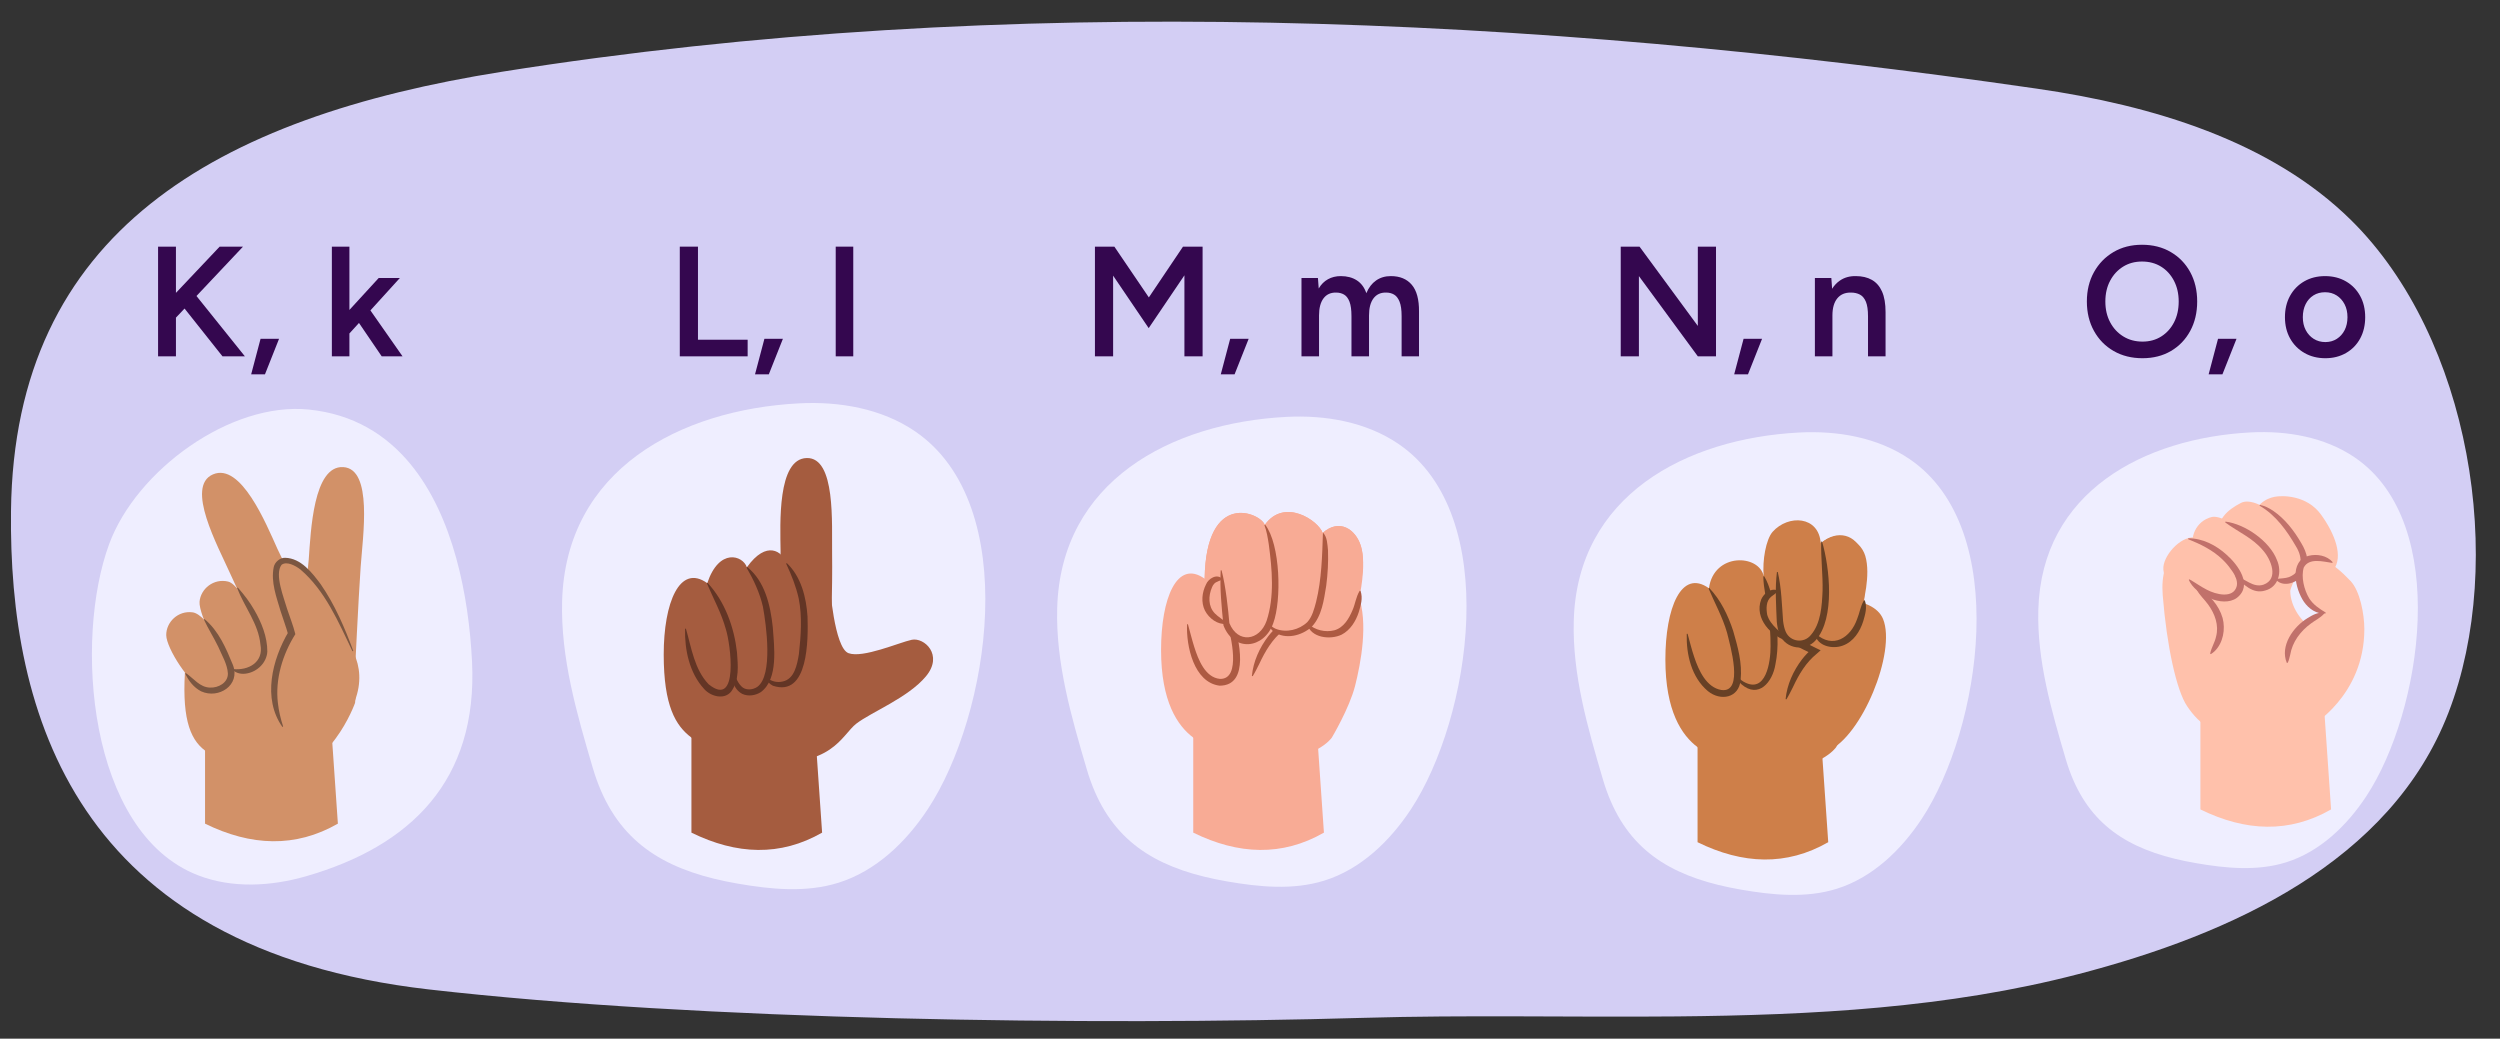 <?xml version="1.0" encoding="UTF-8"?><svg id="uuid-ab9c2476-14c6-4100-8049-709d87e5bb6c" xmlns="http://www.w3.org/2000/svg" width="760" height="315.753" viewBox="0 0 760 315.753"><rect x="0" y="0" width="760" height="315.753" fill="#333333" stroke="none"/><defs><style>.uuid-840292d2-4118-4558-9d66-3bc581ba7de0{fill:#f8ab95;}.uuid-c7387d60-98c8-40b8-8f31-97fb8d3c23b8{fill:#ce7f49;}.uuid-00a200c7-91a4-402c-a4dc-ed1394ed3741{fill:#674025;}.uuid-4849b779-40db-4892-a4dc-a03e05736df1{fill:#a55c3f;}.uuid-3db66fb8-89bc-44a8-a7a1-0ebf1bc89e12{fill:#34074f;}.uuid-f1591c42-7c69-493f-9f15-8d133e201792{fill:#d29168;}.uuid-fc8f634f-c4fd-4c5a-afc8-534f88dd4cf0{fill:#efeeff;}.uuid-bd4b4958-736e-421c-a46d-1f89373878f4{fill:#633525;}.uuid-fd743995-3050-454e-8d26-433de316dd57{fill:#ad5a42;}.uuid-42826ecf-92ef-4758-96d8-47dfc9c0389e{fill:#c1716b;}.uuid-27599c7d-d8bf-4558-b315-8062d0e9a73b{fill:#7b5641;}.uuid-be391410-ebb0-42d6-b005-df2c1b523ffc{fill:#d3cef4;}.uuid-86af3736-5521-43f7-97a1-bfd700677418{fill:#ffc1ab;}</style></defs><path class="uuid-be391410-ebb0-42d6-b005-df2c1b523ffc" d="M509.449,308.993c-31.694.287-63.569-.488-94.945.431-82.516,2.417-201.694.809-284.189-8.644C22.635,288.443,2.631,216.525,3.344,155.291c.987-84.72,62.34-119.682,149.251-133.48C306.44-2.615,465.901,4.743,619.226,26.955c35.12,5.088,71.055,15.854,95.517,39.981,36.191,35.696,47.398,103.678,29.593,149.708-17.573,45.429-65.939,67.357-112.556,79.497-39.433,10.269-80.725,12.476-122.33,12.853Z"/><path class="uuid-fc8f634f-c4fd-4c5a-afc8-534f88dd4cf0" d="M124.786,141.089c-7.351-8.925-17.365-15.204-30.89-16.583-23.84-2.431-52.43,18.473-60.698,40.856-10.727,29.047-6.574,87.641,26.94,100.703,10.431,4.065,22.228,3.396,32.983.293,31.487-9.085,52.191-28.875,50.377-65.242-.995-19.934-5.645-44.161-18.712-60.026Z"/><path class="uuid-fc8f634f-c4fd-4c5a-afc8-534f88dd4cf0" d="M182.729,240.45c7.498,17.26,21.483,24.693,41.548,28.173,10.142,1.759,20.754,2.803,30.58-.26,11.462-3.573,20.645-12.43,27.246-22.461,18.749-28.493,28.864-92.392-3.888-114.753-10.194-6.96-23.033-9.179-35.359-8.529-36.085,1.904-70.888,20.075-71.972,60.164-.466,17.214,4.44,34.068,9.299,50.588.743,2.527,1.592,4.882,2.546,7.078Z"/><path class="uuid-fc8f634f-c4fd-4c5a-afc8-534f88dd4cf0" d="M332.841,240.702c7.252,16.693,20.778,23.883,40.184,27.248,9.809,1.701,20.072,2.711,29.577-.251,11.086-3.456,19.967-12.022,26.352-21.724,18.134-27.558,27.917-89.359-3.761-110.987-9.859-6.731-22.277-8.878-34.198-8.249-34.901,1.842-68.561,19.416-69.61,58.189-.45,16.649,4.294,32.95,8.994,48.928.719,2.444,1.54,4.722,2.463,6.846Z"/><path class="uuid-fc8f634f-c4fd-4c5a-afc8-534f88dd4cf0" d="M489.698,243.631c7.136,16.427,20.447,23.502,39.543,26.813,9.652,1.674,19.752,2.668,29.105-.247,10.909-3.4,19.649-11.83,25.931-21.377,17.844-27.118,27.471-87.934-3.701-109.217-9.702-6.624-21.921-8.737-33.653-8.118-34.344,1.812-67.468,19.106-68.5,57.261-.443,16.383,4.226,32.424,8.851,48.147.707,2.405,1.515,4.646,2.423,6.737Z"/><path class="uuid-fc8f634f-c4fd-4c5a-afc8-534f88dd4cf0" d="M630.272,237.12c6.724,15.478,19.266,22.144,37.259,25.264,9.095,1.577,18.611,2.514,27.424-.233,10.279-3.204,18.514-11.147,24.433-20.142,16.814-25.552,25.884-82.854-3.487-102.907-9.142-6.241-20.655-8.232-31.709-7.649-32.36,1.708-63.57,18.002-64.543,53.953-.418,15.437,3.981,30.551,8.339,45.366.666,2.266,1.428,4.378,2.283,6.347Z"/><path class="uuid-3db66fb8-89bc-44a8-a7a1-0ebf1bc89e12" d="M48.054,108.326v-33.348h5.431v14.054l13.292-14.054h7.098l-14.149,15.006,14.721,18.342h-6.812l-11.529-14.53-2.62,2.764v11.767h-5.431Z"/><path class="uuid-3db66fb8-89bc-44a8-a7a1-0ebf1bc89e12" d="M76.353,113.805l2.858-10.814h5.622l-4.288,10.814h-4.192Z"/><path class="uuid-3db66fb8-89bc-44a8-a7a1-0ebf1bc89e12" d="M100.886,108.326v-33.348h5.336v19.246l8.909-9.719h6.431l-8.956,9.861,9.766,13.959h-6.336l-6.908-10.147-2.906,3.192v6.955h-5.336Z"/><path class="uuid-3db66fb8-89bc-44a8-a7a1-0ebf1bc89e12" d="M206.656,108.327v-33.348h5.526v28.298h15.102v5.05h-20.628Z"/><path class="uuid-3db66fb8-89bc-44a8-a7a1-0ebf1bc89e12" d="M229.523,113.806l2.858-10.814h5.622l-4.288,10.814h-4.192Z"/><path class="uuid-3db66fb8-89bc-44a8-a7a1-0ebf1bc89e12" d="M254.057,108.327v-33.348h5.336v33.348h-5.336Z"/><path class="uuid-3db66fb8-89bc-44a8-a7a1-0ebf1bc89e12" d="M332.861,108.327v-33.348h5.907l10.48,15.435,10.386-15.435h5.955v33.348h-5.526v-24.63l-10.861,16.055-10.814-15.959v24.534h-5.526Z"/><path class="uuid-3db66fb8-89bc-44a8-a7a1-0ebf1bc89e12" d="M371.116,113.806l2.858-10.814h5.621l-4.287,10.814h-4.192Z"/><path class="uuid-3db66fb8-89bc-44a8-a7a1-0ebf1bc89e12" d="M395.65,108.327v-23.82h5.002l.238,3.192c.729-1.239,1.667-2.175,2.811-2.811s2.445-.953,3.906-.953c1.906,0,3.525.429,4.859,1.286s2.303,2.16,2.906,3.906c.698-1.683,1.683-2.969,2.953-3.858,1.271-.889,2.764-1.334,4.479-1.334,2.763,0,4.891.881,6.384,2.644,1.492,1.763,2.223,4.471,2.191,8.123v13.625h-5.288v-12.196c0-1.905-.207-3.374-.619-4.406-.413-1.031-.97-1.755-1.667-2.168-.699-.412-1.51-.619-2.43-.619-1.652-.031-2.931.557-3.836,1.763-.904,1.208-1.357,2.938-1.357,5.193v12.434h-5.336v-12.196c0-1.905-.198-3.374-.595-4.406-.397-1.031-.945-1.755-1.644-2.168-.699-.412-1.509-.619-2.43-.619-1.652-.031-2.93.557-3.835,1.763-.905,1.208-1.358,2.938-1.358,5.193v12.434h-5.335Z"/><path class="uuid-3db66fb8-89bc-44a8-a7a1-0ebf1bc89e12" d="M492.701,108.326v-33.348h5.717l17.722,24.105v-24.105h5.526v33.348h-5.526l-17.912-24.391v24.391h-5.526Z"/><path class="uuid-3db66fb8-89bc-44a8-a7a1-0ebf1bc89e12" d="M527.192,113.805l2.858-10.814h5.621l-4.287,10.814h-4.192Z"/><path class="uuid-3db66fb8-89bc-44a8-a7a1-0ebf1bc89e12" d="M551.726,108.326v-23.82h5.002l.238,3.287c.635-1.016,1.412-1.84,2.334-2.477,1.365-.953,2.985-1.412,4.859-1.381,1.905,0,3.533.381,4.883,1.143s2.382,1.945,3.097,3.549c.715,1.605,1.072,3.693,1.072,6.266v13.434h-5.336v-12.195c0-1.906-.214-3.375-.643-4.406-.43-1.031-1.033-1.756-1.811-2.168-.779-.412-1.691-.619-2.739-.619-1.779-.031-3.161.557-4.145,1.762-.985,1.209-1.478,2.939-1.478,5.193v12.434h-5.335Z"/><path class="uuid-3db66fb8-89bc-44a8-a7a1-0ebf1bc89e12" d="M651.32,108.898c-3.304,0-6.226-.729-8.767-2.191-2.541-1.46-4.533-3.493-5.979-6.098-1.445-2.604-2.167-5.59-2.167-8.956s.722-6.344,2.167-8.933c1.445-2.588,3.422-4.621,5.932-6.098,2.508-1.478,5.398-2.216,8.67-2.216,3.303,0,6.217.738,8.742,2.216,2.525,1.477,4.494,3.51,5.907,6.098,1.413,2.589,2.12,5.566,2.12,8.933s-.707,6.353-2.12,8.956c-1.413,2.604-3.366,4.638-5.859,6.098-2.494,1.462-5.376,2.191-8.646,2.191ZM651.32,103.848c2.159,0,4.064-.523,5.717-1.571,1.65-1.049,2.945-2.485,3.882-4.312s1.406-3.931,1.406-6.312c0-2.351-.477-4.446-1.43-6.289-.953-1.841-2.263-3.278-3.931-4.311-1.667-1.032-3.597-1.549-5.788-1.549-2.16,0-4.073.517-5.74,1.549-1.668,1.032-2.985,2.461-3.954,4.287-.97,1.827-1.453,3.931-1.453,6.312s.483,4.486,1.453,6.312c.969,1.826,2.302,3.263,4.002,4.312,1.698,1.048,3.645,1.571,5.836,1.571Z"/><path class="uuid-3db66fb8-89bc-44a8-a7a1-0ebf1bc89e12" d="M671.423,113.805l2.858-10.814h5.621l-4.287,10.814h-4.192Z"/><path class="uuid-3db66fb8-89bc-44a8-a7a1-0ebf1bc89e12" d="M706.915,108.898c-2.382,0-4.502-.532-6.36-1.596-1.857-1.063-3.311-2.532-4.359-4.406-1.048-1.874-1.571-4.033-1.571-6.479s.516-4.604,1.548-6.479,2.469-3.343,4.312-4.407c1.842-1.063,3.954-1.596,6.336-1.596s4.494.532,6.336,1.596c1.842,1.064,3.279,2.533,4.312,4.407s1.549,4.033,1.549,6.479-.509,4.605-1.524,6.479c-1.018,1.874-2.446,3.343-4.288,4.406s-3.938,1.596-6.288,1.596ZM706.915,103.991c1.302,0,2.461-.325,3.478-.977,1.016-.651,1.811-1.54,2.382-2.668.571-1.127.857-2.438.857-3.931s-.294-2.803-.881-3.93c-.588-1.127-1.39-2.017-2.406-2.668s-2.191-.977-3.525-.977-2.509.317-3.525.952c-1.017.636-1.811,1.524-2.382,2.668s-.857,2.462-.857,3.954.293,2.804.881,3.931c.588,1.128,1.397,2.017,2.43,2.668s2.216.977,3.55.977Z"/><path class="uuid-4849b779-40db-4892-a4dc-a03e05736df1" d="M230.66,231.453c-13.173-1.358-15.65-3.612-20.465-7.223-4.815-3.612-8.427-9.631-8.427-25.281s4.815-27.689,13.242-21.669c3.612-10.835,10.835-8.427,12.039-4.815,6.019-8.427,10.835-4.815,12.039-1.204,10.835-9.631,13.16,6.451,13.16,6.451,0,0,1.354,19.225,5.686,20.849,4.332,1.625,15.434-3.249,19.225-4.062s9.748,4.603,4.332,11.102c-5.415,6.499-16.517,10.831-21.12,14.351-4.603,3.52-7.311,13.809-29.71,11.501Z"/><path class="uuid-4849b779-40db-4892-a4dc-a03e05736df1" d="M210.195,219.414v33.708c13.732,6.74,27.014,7.282,39.727,0l-2.408-34.912-37.319,1.204Z"/><path class="uuid-bd4b4958-736e-421c-a46d-1f89373878f4" d="M215.118,177.205c5.296,5.73,8.065,13.479,8.935,21.154.273,3.949.772,8.384-1.781,11.886-2.163,2.651-6.296,1.405-8.207-.784-4.513-4.896-5.96-11.985-5.807-18.324,0,0,.261-.028.261-.028,1.69,5.849,2.587,12.433,6.932,16.93,9.302,7.471,6.613-12.475,5.197-16.789-1.321-4.849-3.779-9.243-5.746-13.896,0,0,.216-.149.216-.149h0Z"/><path class="uuid-4849b779-40db-4892-a4dc-a03e05736df1" d="M252.597,195.229s.503-17.422.365-26.692c-.138-9.27,1.169-29.571-7.755-29.295-8.925.276-8.018,19.938-7.907,28.352.108,8.128-1.652,23.593-1.048,23.86s16.345,3.775,16.345,3.775Z"/><path class="uuid-bd4b4958-736e-421c-a46d-1f89373878f4" d="M227.141,172.371c5.408,4.306,7.086,11.727,7.778,18.264.414,5.906,1.799,15.746-3.612,19.759-1.679,1.055-3.815,1.387-5.641.557-2.857-1.466-3.512-5.08-3.14-7.945,0,0,.262-.005.262-.005.518,1.97,1.145,4.172,2.543,5.601,1.273,1.371,3.479,1.17,4.902.197,4.834-3.496,2.7-18.876,1.694-24.364-.977-4.228-2.788-8.109-4.97-11.878,0,0,.185-.186.185-.186h0Z"/><path class="uuid-bd4b4958-736e-421c-a46d-1f89373878f4" d="M239.189,171.178c4.376,4.149,5.916,10.432,6.301,16.264.199,6.733.373,24.643-10.534,21.02-.979-.507-1.758-1.31-2.132-2.291l.218-.145c1.562,1.156,3.241,1.545,4.847,1.16,3.635-.717,4.437-5.115,4.975-8.33.611-5.547,1.042-11.447-.053-16.891-.805-3.662-2.188-7.129-3.825-10.621l.203-.166h0Z"/><path class="uuid-840292d2-4118-4558-9d66-3bc581ba7de0" d="M383.212,231.453c-13.242,0-15.65-3.612-20.465-7.223s-9.781-10.985-9.781-26.635,4.815-27.689,13.242-21.669c.412-27.187,17.079-19.967,18.283-16.356,6.019-8.427,16.396-1.175,17.6,2.437,5.061-4.499,10.081-1.119,11.643,4.062,1.782,5.91-.812,14.892-.812,14.892,3.12,8.299.762,20.654-.959,27.478s-7.082,15.791-7.082,15.791c0,0-4.815,7.223-21.669,7.223Z"/><path class="uuid-840292d2-4118-4558-9d66-3bc581ba7de0" d="M362.746,219.414v33.708c13.732,6.74,27.014,7.282,39.727,0l-2.408-34.912-37.319,1.204Z"/><path class="uuid-fd743995-3050-454e-8d26-433de316dd57" d="M367.728,175.851c3.397,3.568,5.573,8.039,7.156,12.706,1.701,5.544,5.274,19.895-4.129,19.889-7.836-.974-10.197-12.142-9.886-18.663,0,0,.261-.028.261-.028.657,2.342,1.203,4.661,1.92,6.904,1.225,3.879,3.347,9.314,7.81,9.723,6.663.186,3.229-13.364,2.179-17.251-1.356-4.561-3.671-8.719-5.526-13.131,0,0,.216-.149.216-.149h0Z"/><path class="uuid-840292d2-4118-4558-9d66-3bc581ba7de0" d="M375.513,189.371c3.765.753,24.733-1.965,20.672-11.983-3-7.401-14.302-4.968-23.495-1.852-6.132,2.078-7.656,6.734-4.894,10.259,2.156,2.752,3.953,2.824,7.718,3.576Z"/><path class="uuid-fd743995-3050-454e-8d26-433de316dd57" d="M380.57,205.482c.43-4.41,2.332-8.599,5.018-12.12.922-1.187,1.979-2.266,3.084-3.245l.326,1.762c-2.434-.933-4.753-1.992-6.994-3.38-1.642-1.036-3.57-2.519-4.293-4.452-3.286-7.754,4.132-11.547,10.843-9.523,0,0-.015.262-.015.262-3.383.726-7.535.566-9.249,3.756-.824,1.831-.058,4.509,1.143,5.998,2.488,2.483,6.029,4.036,9.287,5.384,0,0,1.611.632,1.611.632l-1.285,1.13c-3.291,2.671-5.419,6.268-7.194,10.066-.647,1.264-1.258,2.556-2.033,3.811l-.249-.081h0Z"/><path class="uuid-840292d2-4118-4558-9d66-3bc581ba7de0" d="M413.735,166.069c-1.562-5.181-6.582-8.56-11.643-4.062-1.204-3.612-11.581-10.864-17.6-2.437-1.204-3.612-17.871-10.831-18.283,16.356l5.507,2.476,1.114,11.368c2.456,6.354,9.766,7.167,13.016-.144.529-1.189,0,0,0,0,.812,2.978,5.957,4.332,10.831,0,.812,3.52,7.218,4.106,10.289,2.166,5.145-3.249,6.228-10.019,6.228-10.019,0,0,2.324-9.794.542-15.705Z"/><path class="uuid-fd743995-3050-454e-8d26-433de316dd57" d="M371.354,173.367c1.311,4.968,2.012,11.986,2.375,16.056,2.568,6.292,9.143,5.422,11.312-.673,2.446-7.408,1.684-15.685.658-23.341-.311-1.952-.606-3.91-1.317-5.767l.22-.142c4.648,5.991,5.065,22.971,2.44,30.039-2.849,7.832-11.995,8.723-15.111.58-.557-5.535-1.138-11.098-.837-16.725,0,0,.261-.025.261-.025h0Z"/><path class="uuid-fd743995-3050-454e-8d26-433de316dd57" d="M402.175,161.907c1.345,1.399,1.331,3.533,1.533,5.336.131,3.63-.064,7.25-.54,10.85-.72,4.289-1.273,9.122-4.412,12.463-3.018,2.71-7.957,3.991-11.486,1.522-.789-.567-1.473-1.439-1.553-2.417l.253-.069c.413.766,1.108,1.234,1.845,1.56,3.227,1.289,7.126.334,9.611-2.033,1.511-1.679,2.072-3.943,2.667-6.166,1.699-6.787,1.855-14.218,2.081-21.047h0Z"/><path class="uuid-fd743995-3050-454e-8d26-433de316dd57" d="M413.595,179.615c.796,2.253.07,4.424-.551,6.54-.898,2.721-2.537,5.383-5.168,6.77-3.459,1.674-9.401,1.016-10.504-3.24,0,0,.235-.117.235-.117,2.139,2.015,5.272,2.742,8.06,2.035,2.825-.82,4.38-3.474,5.51-6.137.83-1.873.997-3.892,2.158-5.866l.262.016h0Z"/><path class="uuid-fd743995-3050-454e-8d26-433de316dd57" d="M371.496,176.249c-1.569.653-2.406.717-3.035,2.268-1.143,2.614-1.222,5.821.857,7.965,1.006,1.047,2.322,1.729,3.601,2.953l-.083.249c-2.728.252-5.283-1.687-6.531-4.061-1.252-2.515-.889-5.574.332-7.979.702-1.744,3.336-3.395,4.94-1.645,0,0-.082.249-.082.249h0Z"/><path class="uuid-86af3736-5521-43f7-97a1-bfd700677418" d="M685.96,222.723c-11.858,2.342-17.365-2.482-21.129-8.129-3.156-4.733-6.122-18.042-7.362-33.622-2.033-25.535,29.016-16.346,44.691-16.018-.604,2.725-5.949,13.427-5.927,14.751.077,4.638,3.296,9.427,7.175,11.665l7.541,16.449s-9.896,11.924-24.988,14.905Z"/><path class="uuid-86af3736-5521-43f7-97a1-bfd700677418" d="M683.546,160.308c-1.57,6.997-.138,14.126-.138,14.126,0,0,22.888,2.852,25.957-1.171,3.069-4.023.499-10.925-3.782-16.833-4.31-5.948-11.787-5.882-14.152-5.392-2.413.5-6.283,2.132-7.885,9.27Z"/><path class="uuid-86af3736-5521-43f7-97a1-bfd700677418" d="M668.923,212.356v33.708c13.732,6.74,27.014,7.282,39.727,0l-2.408-34.912-37.319,1.204Z"/><path class="uuid-86af3736-5521-43f7-97a1-bfd700677418" d="M667.791,163.517c-4.13-1.123-9.688,4.57-10.127,8.827-.439,4.258,6.52,14.575,10.272,16.655,3.752,2.08,8.159-.788,8.845-5.013.686-4.225-4.86-19.346-8.991-20.469Z"/><path class="uuid-86af3736-5521-43f7-97a1-bfd700677418" d="M672.333,157.177c-4.736,1.185-6.921,6.284-5.272,10.234,1.65,3.95,16.037,14.346,20.86,14.196s7.877-4.969,6.494-9.02c-1.383-4.051-17.346-16.595-22.083-15.41Z"/><path class="uuid-86af3736-5521-43f7-97a1-bfd700677418" d="M681.298,152.862c-4.359,2.199-7.624,5.41-6.459,9.529,1.165,4.119,10.658,12.899,15.464,13.327,4.807.428,10.137-1.758,10.053-6.038-.151-7.74-13.79-19.476-19.059-16.819Z"/><path class="uuid-42826ecf-92ef-4758-96d8-47dfc9c0389e" d="M665.23,163.642c4.387-.033,8.515,2.13,11.699,5.04,3.343,2.972,8.1,9.191,3.056,13.086-4.38,3.116-12.677-1.019-14.595-5.488,0,0,.198-.172.198-.172,1.902,1.086,3.466,2.24,5.261,3.151,2.757,1.479,8.153,2.854,9.141-1.147.324-1.606-.58-3.479-1.77-4.995-.691-1.046-1.619-2.11-2.591-3.039-2.96-2.863-6.645-4.639-10.446-6.178,0,0,.047-.258.047-.258h0Z"/><path class="uuid-42826ecf-92ef-4758-96d8-47dfc9c0389e" d="M676.546,158.565c5.961.737,13.459,5.969,15.635,11.664,1.587,3.522.609,8.19-3.571,9.296-3.808,1.183-6.588-1.958-9.046-4.149,0,0,.118-.234.118-.234,2.948.812,5.253,3.613,8.397,2.606,4.819-1.721,2.31-7.762-.219-10.543-3.114-3.705-7.484-5.498-11.402-8.394,0,0,.089-.247.089-.247h0Z"/><path class="uuid-42826ecf-92ef-4758-96d8-47dfc9c0389e" d="M691.99,175.981c1.568-.17,2.684-.145,3.877-.55,4.163-1.692,4.308-5.793,2.125-9.303-2.764-4.778-6.192-9.597-11.085-12.397,0,0,.082-.249.082-.249,1.454.279,2.816.97,4.044,1.791,3.669,2.524,6.415,6.115,8.623,9.949,1.569,2.58,2.803,6.354.76,9.151-1.684,2.621-6.146,4.484-8.534,1.848,0,0,.107-.24.107-.24h0Z"/><path class="uuid-42826ecf-92ef-4758-96d8-47dfc9c0389e" d="M667.988,179.138c2.106.407,3.491,1.938,4.79,3.427,1.294,1.519,2.326,3.324,2.898,5.321.898,3.413.159,7.537-2.394,10.053-.372.342-.757.665-1.195.927l-.205-.163c.396-1.928,1.416-3.336,1.803-5.178.923-3.466-.356-6.927-2.424-9.764-1.104-1.536-2.465-2.681-3.417-4.404,0,0,.145-.218.145-.218h0Z"/><path class="uuid-86af3736-5521-43f7-97a1-bfd700677418" d="M695.136,202.736c0-5.365,6.266-16.619,11.012-16.376-3.07-.948-7.191-4.986-7.359-11.301-.002-.754.138-2.128.668-3.078,1.495-2.679,4.977-2.265,5.902-2.018,3.364.897,6.552,3.884,9.165,6.609,2.934,3.059,4.235,10.165,4.235,14.682,0,20.333-16.282,29.553-16.282,29.553,0,0-7.341-15.015-7.341-18.071Z"/><path class="uuid-42826ecf-92ef-4758-96d8-47dfc9c0389e" d="M709.009,171.122c-2.876-.395-7.013-1.632-8.659,1.388-.879,2.9.103,6.782,1.628,9.359,1.253,1.968,3.024,3.12,5.045,4.362,0,0-.055.256-.055.256-2.65.313-5.13-1.434-6.577-3.549-2.658-3.879-4.62-12.384,1.465-13.981,2.538-.628,5.533-.086,7.284,1.937,0,0-.131.227-.131.227h0Z"/><path class="uuid-42826ecf-92ef-4758-96d8-47dfc9c0389e" d="M706.541,186.555c-1.194,1.32-2.626,1.953-3.988,2.965-3.195,2.331-5.685,5.618-6.336,9.559-.236.771-.322,1.568-.762,2.425l-.262.018c-2.156-5.155,1.964-10.983,6.276-13.601,1.498-.897,3.057-1.87,4.992-1.615l.079.25h0Z"/><path class="uuid-f1591c42-7c69-493f-9f15-8d133e201792" d="M81.895,199s-7.964-15.826-11.821-24.424c-3.857-8.598-13.813-26.724-5.33-30.364,8.483-3.641,16.089,14.863,19.603,22.661,3.395,7.533,11.695,21.008,11.243,21.517s-13.696,10.61-13.696,10.61Z"/><path class="uuid-f1591c42-7c69-493f-9f15-8d133e201792" d="M83.135,235.521c-13.46,0-15.907-3.671-20.802-7.342s-7.208-10.681-5.924-26.536c1.268-15.651,36.807-30.831,48.555-15.182l3.287,24.036-.318,3.195s-7.668,21.83-24.798,21.83Z"/><path class="uuid-f1591c42-7c69-493f-9f15-8d133e201792" d="M62.334,216.131v34.262c13.958,6.851,27.458,7.402,40.38,0l-2.447-35.485-37.932,1.224Z"/><path class="uuid-f1591c42-7c69-493f-9f15-8d133e201792" d="M58.571,186.154c-4.464-.614-8.089,3-8.035,6.95s7.079,14.883,11.261,16.413c4.182,1.53,8.455-1.545,8.665-5.49s-7.427-17.259-11.891-17.874Z"/><path class="uuid-f1591c42-7c69-493f-9f15-8d133e201792" d="M107.775,206.934s1.2-25.197,1.864-34.597,3.75-29.845-5.312-30.34c-9.062-.495-9.85,19.496-10.467,28.027-.596,8.241-3.72,23.75-3.132,24.072s17.047,12.838,17.047,12.838Z"/><path class="uuid-f1591c42-7c69-493f-9f15-8d133e201792" d="M69.346,176.797c-4.381-1.053-8.346,2.185-8.683,6.122-.337,3.936,6.994,18.585,11.004,20.522s8.567-.701,9.165-4.606c.598-3.905-7.105-20.985-11.486-22.037Z"/><path class="uuid-27599c7d-d8bf-4558-b315-8062d0e9a73b" d="M56.505,204.618c2.415,1.656,4.233,4.312,7.301,4.408,2.576.137,5.502-1.467,5.477-4.262-.162-2.894-1.863-5.598-2.982-8.243-1.345-2.763-2.965-5.294-4.306-8.159l.187-.153c4.318,3.598,6.564,8.912,8.645,13.986,2.308,6.074-4.35,10.401-9.682,7.97-2.244-1.161-3.813-3.17-4.83-5.397,0,0,.19-.15.19-.15h0Z"/><path class="uuid-27599c7d-d8bf-4558-b315-8062d0e9a73b" d="M70.818,203.392c4.768.525,9.353-2.134,8.365-7.355-.594-6.438-4.846-11.397-7.113-17.314,0,0,.211-.119.211-.119,1.898,2.148,3.639,4.393,5.07,6.92,2.175,3.762,3.936,8.131,3.918,12.58-.2,3.324-2.987,6.038-6.161,6.616-1.53.321-3.3.026-4.396-1.11l.105-.218h0Z"/><path class="uuid-f1591c42-7c69-493f-9f15-8d133e201792" d="M94.199,226.503c-7.296-1.105-6.76-2.76-8.237-5.574-6.428-12.246.95-25.661,2.672-28.332-1.081-4.458-7.986-13.091-5.354-19.111.332-.71,1.221-1.772,1.99-2.603,1.107-1.195,5.149.99,5.91,1.631,2.771,2.332,6.531,7.37,8.726,10.649,2.452,3.663,5.621,10.961,7.71,15.508,1.787,3.888,2.403,8.801.243,14.427-2.16,5.626-8.539,14.18-13.66,13.404Z"/><path class="uuid-27599c7d-d8bf-4558-b315-8062d0e9a73b" d="M85.846,220.99c-6.118-8.623-3.112-20.51,1.887-28.973,0,0-.141.833-.141.833-.624-2.261-1.528-4.675-2.289-7.056-1.248-4.267-3.008-8.827-2.094-13.373.285-1.513,1.911-2.927,3.48-2.855,4.842.131,8.168,4.525,10.794,8.021,4.312,6.227,7.313,13.243,9.917,20.299,0,0-.243.099-.243.099-4.207-8.764-8.301-18.439-15.813-24.847-1.485-1.147-4.183-2.655-5.758-1.425-2.204,2.883.757,10.081,1.706,13.424.773,2.346,1.916,5.23,2.493,7.648-3.874,6.149-6.182,13.68-5.299,20.983.269,2.38.818,4.725,1.593,7.1l-.232.122h0Z"/><path class="uuid-c7387d60-98c8-40b8-8f31-97fb8d3c23b8" d="M554.405,198.177c-.515,1.21-12.273,9.113-9.188,19.515.869,2.93,3.956,13.292,10.455,10.584,10.257-4.274,20.849-30.056,16.788-40.074-3-7.401-18.29-7.069-27.483-3.954-6.132,2.078-5.166,7.385-2.404,10.91,2.156,2.752,11.831,3.019,11.831,3.019Z"/><path class="uuid-c7387d60-98c8-40b8-8f31-97fb8d3c23b8" d="M536.522,234.361c-13.242,0-15.65-3.612-20.465-7.223-4.815-3.612-9.781-10.985-9.781-26.635s4.815-27.689,13.242-21.669c1.495-10.94,15.305-10.399,16.658-3.629-.482-4.823.703-11.291,2.708-13.539,4.748-5.325,14.08-4.874,14.622,3.52,5.061-4.499,11.976-1.39,13.539,3.791,1.782,5.91-.812,14.892-.812,14.892l.386,27.619-8.427,15.65s-4.815,7.223-21.669,7.223Z"/><path class="uuid-00a200c7-91a4-402c-a4dc-ed1394ed3741" d="M542.821,212.531c.43-4.41,2.332-8.599,5.018-12.12.922-1.187,1.979-2.266,3.084-3.245l.247,1.729c-3.969-1.899-7.893-3.832-11.541-6.331-1.286-.96-2.891-2.001-3.287-3.712-1.17-7.469,9.284-8.891,14.463-7.279,0,0-.015.261-.015.261-4.095.848-13.025.697-12.422,6.487.301,1.086,1.576,1.787,2.483,2.493,3.526,2.362,7.371,4.34,11.198,6.191,0,0,1.432.687,1.432.687l-1.185,1.042c-3.291,2.671-5.419,6.268-7.194,10.067-.647,1.264-1.258,2.556-2.033,3.811l-.249-.081h0Z"/><path class="uuid-c7387d60-98c8-40b8-8f31-97fb8d3c23b8" d="M516.057,222.323v33.708c13.732,6.74,27.014,7.282,39.727,0l-2.408-34.912-37.319,1.204Z"/><path class="uuid-00a200c7-91a4-402c-a4dc-ed1394ed3741" d="M519.626,178.76c3.468,3.657,5.686,8.24,7.261,13.037,1.405,4.894,2.797,9.738,2.258,14.958-.493,5.438-6.067,6.493-9.942,3.348-5.007-4.193-6.613-11.178-6.437-17.411,0,0,.261-.028.261-.028.662,2.396,1.229,4.765,2.006,7.043,1.348,4.07,3.715,9.29,8.25,10.049,6.998.993,2.622-13.713,1.743-17.401-1.338-4.68-3.716-8.935-5.617-13.446,0,0,.216-.149.216-.149h0Z"/><path class="uuid-00a200c7-91a4-402c-a4dc-ed1394ed3741" d="M536.302,175.167c1.942,3.219,2.456,6.864,3.168,10.424.933,5.414,1.367,11.038.244,16.464-.86,5.238-5.067,10.472-10.321,5.967-.693-.663-1.308-1.481-1.465-2.454l.251-.075c.44.738,1.126,1.286,1.838,1.719,6.824,3.958,8.27-5.974,8.232-10.744.025-3.509-.251-7.048-.742-10.571-.428-3.546-1.414-6.955-1.456-10.656l.251-.075h0Z"/><path class="uuid-c7387d60-98c8-40b8-8f31-97fb8d3c23b8" d="M538.813,173.141c3.249-8.394,13.489-11.566,14.693-7.955,5.061-4.498,10.893-2.473,12.455,2.708,1.782,5.911.542,16.788.542,16.788,0,0-1.083,6.769-6.228,10.019-3.071,1.94-7.311,2.166-8.123-1.354-4.874,4.332-10.019,2.166-10.831-.812l-1.052-2.309-1.456-17.084Z"/><path class="uuid-00a200c7-91a4-402c-a4dc-ed1394ed3741" d="M566.905,182.523c.778,2.161.115,4.247-.466,6.279-.976,3.136-2.976,6.291-6.229,7.456-3.075,1.155-7.789.198-8.438-3.487,0,0,.234-.117.234-.117,5.162,4.694,10.579,1.27,12.571-4.51.761-1.812.941-3.742,2.065-5.636l.262.016h0Z"/><path class="uuid-c7387d60-98c8-40b8-8f31-97fb8d3c23b8" d="M545.396,193.747c2.917.019-.336-12.655-3.443-13.898-4.203-1.681-8.616,2.681-7.297,6.961,1.581,5.128,7.823,6.918,10.74,6.937Z"/><path class="uuid-00a200c7-91a4-402c-a4dc-ed1394ed3741" d="M540.431,179.759c-.725.781-1.35,1.157-1.923,1.58-1.665,1.303-1.613,3.636-1.279,5.558.951,3.324,4.363,5.352,6.7,7.89,0,0-.126.229-.126.229-5.271-1.369-10.614-7.007-8.393-12.796.805-1.826,2.915-3.59,4.973-2.719,0,0,.048.258.048.258h0Z"/><path class="uuid-00a200c7-91a4-402c-a4dc-ed1394ed3741" d="M540.444,173.882c1.142,4.933,1.238,9.968,1.614,14.888.147,1.178.378,2.352.825,3.33,1.381,3.048,5.488,3.572,7.604.964,3.059-3.512,3.386-8.912,3.576-13.488.111-4.931-.547-9.847-.417-14.916,0,0,.26-.032.26-.032,2.331,7.959,3.964,23.188-1.842,29.902-3.102,3.681-9.158,2.844-11.03-1.615-.557-1.32-.762-2.642-.897-3.942-.201-5.065-.57-10.023.045-15.079,0,0,.262-.013.262-.013h0Z"/></svg>